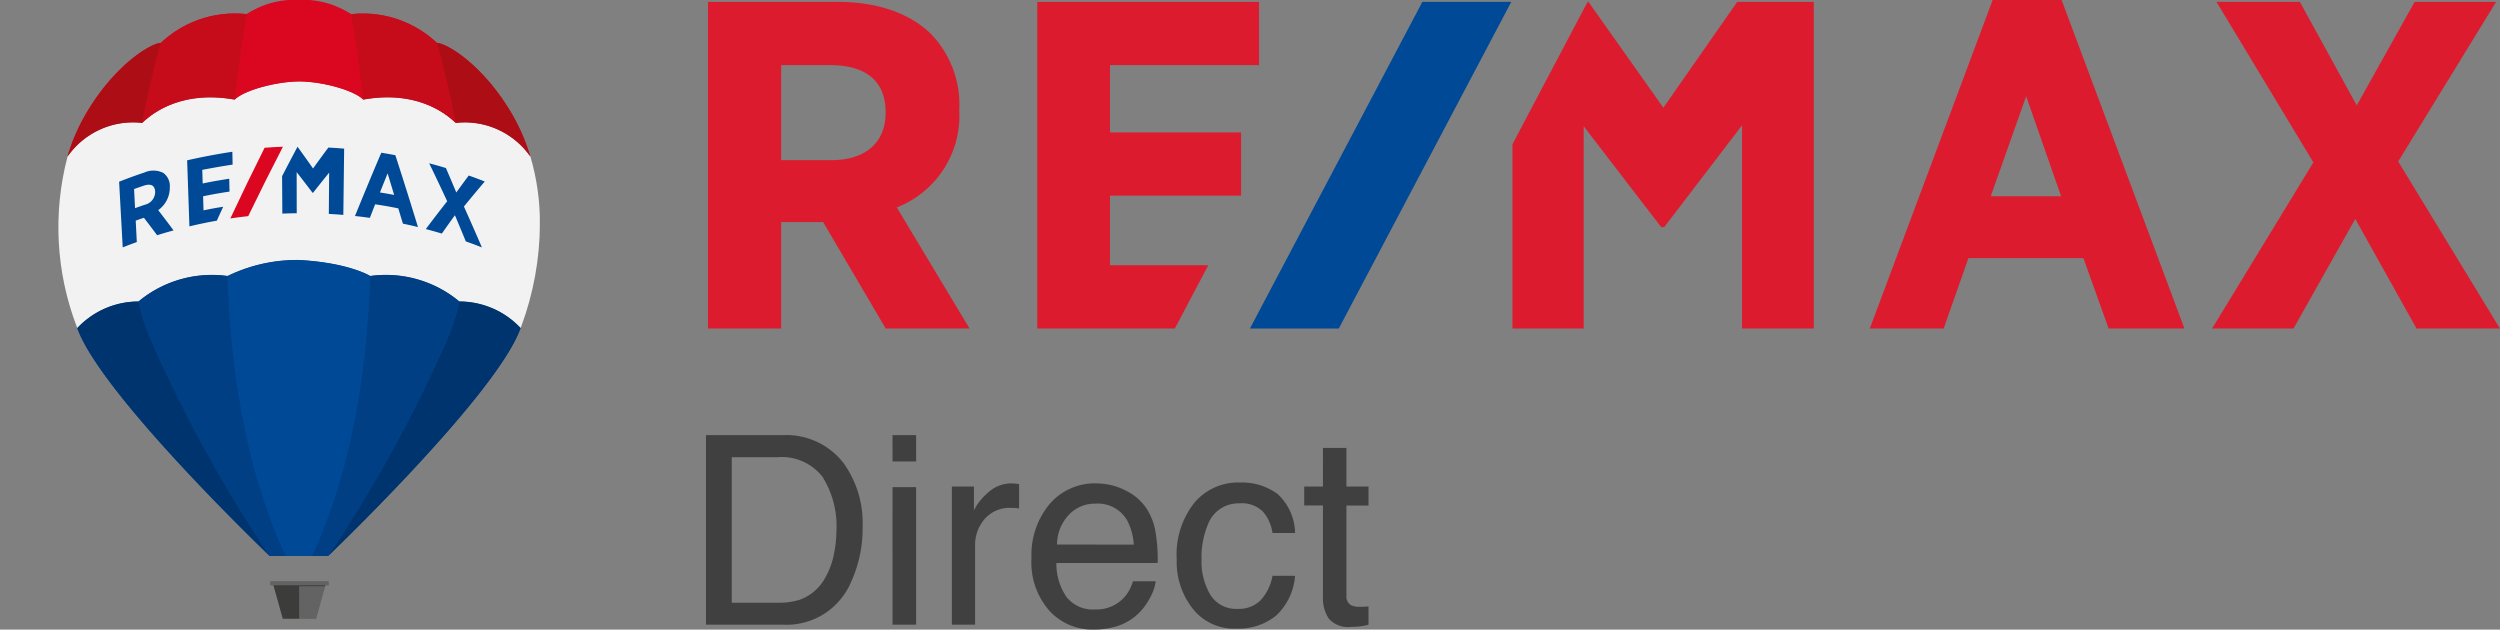 <svg xmlns="http://www.w3.org/2000/svg" xmlns:xlink="http://www.w3.org/1999/xlink" width="208.154" height="52.419" viewBox="0 0 208.154 52.419">
  <rect x="0" y="0" width="208.154" height="52.419" fill="#808080" stroke="none"/>
  <defs>
    <clipPath id="clip-path">
      <rect id="Rectangle_148" data-name="Rectangle 148" width="40.116" height="51.51" fill="none"/>
    </clipPath>
    <clipPath id="clip-path-2">
      <path id="Path_1042" data-name="Path 1042" d="M55.371,58.6c-5.016-.9-7.434,1.727-7.7,1.938a6.656,6.656,0,0,0-6.215,2.8A23.129,23.129,0,0,0,42.22,77.5c.012.038.03.079.044.118a6.992,6.992,0,0,1,5.1-2.212,9.555,9.555,0,0,1,7.418-2.122,13.208,13.208,0,0,1,5.94-1.331c3.852.207,5.669,1.168,5.939,1.331a9.557,9.557,0,0,1,7.418,2.122,6.992,6.992,0,0,1,5.1,2.214c.014-.039.032-.081.045-.119a24.786,24.786,0,0,0,1.56-8.539V68.94a19.468,19.468,0,0,0-.792-5.606,6.656,6.656,0,0,0-6.215-2.8c-.271-.211-2.689-2.841-7.7-1.938-.687-.72-3.214-1.488-5.32-1.515-2.106.026-4.687.8-5.374,1.515" transform="translate(-40.66 -57.085)" fill="none"/>
    </clipPath>
    <linearGradient id="linear-gradient" x1="-0.096" y1="2.178" x2="-0.093" y2="2.178" gradientUnits="objectBoundingBox">
      <stop offset="0" stop-color="#f2f2f2"/>
      <stop offset="0.039" stop-color="#f5f5f5"/>
      <stop offset="0.173" stop-color="#fdfdfd"/>
      <stop offset="0.5" stop-color="#fff"/>
      <stop offset="0.827" stop-color="#fdfdfd"/>
      <stop offset="0.961" stop-color="#f5f5f5"/>
      <stop offset="1" stop-color="#f2f2f2"/>
    </linearGradient>
    <clipPath id="clip-path-3">
      <rect id="Rectangle_150" data-name="Rectangle 150" width="44.945" height="51.51" fill="none"/>
    </clipPath>
  </defs>
  <g id="Group_511" data-name="Group 511" transform="translate(-6780.992 773.01)">
    <g id="Group_509" data-name="Group 509" transform="translate(4705.916 -439)">
      <g id="Group_482" data-name="Group 482" transform="translate(2134.022 -334.01)">
        <g id="Group_510" data-name="Group 510">
          <path id="Path_1037" data-name="Path 1037" d="M85.7.154,79.548,8.968,73.312.154h-.071L66.983,12.009V27.353h5.932V10.511l6.411,8.347.034.056h.256L86.1,10.434V27.353h5.973V.154ZM33.475,22.082v-5.79H44.388v-5.27H33.475v-5.6H45.884V.154H27.421v27.2H38.874l2.783-5.271Zm107.258-8.637L148.886.154H142.1l-4.82,8.621L132.544.154H125.6l8.07,13.368-8.435,13.831h6.779l5.145-9.125,5.1,9.125h6.942ZM106.806,16.34l2.949-8.326,2.911,8.326ZM112.708,0h-5.742L96.737,27.353h6.15l2.061-5.858h9.574l2.1,5.858h6.312ZM14.794,9.36c0-2.575-1.6-3.935-4.613-3.935H6.094v7.909H10.3c2.812,0,4.491-1.471,4.491-3.935Zm6.987,17.993H14.8L9.587,18.489H6.094v8.864H0V.154H10.747c3.284,0,5.969.9,7.762,2.614a8.466,8.466,0,0,1,2.419,6.322v.154a8.2,8.2,0,0,1-5.206,8.028Z" fill="#dc1c2e"/>
          <path id="Path_1038" data-name="Path 1038" d="M114.657.344,100.3,27.542h7.4L122.061.344Z" transform="translate(-55.175 -0.189)" fill="#004997"/>
        </g>
      </g>
      <g id="Group_501" data-name="Group 501" transform="translate(2075.076 -334.01)">
        <g id="Group_486" data-name="Group 486" transform="translate(4.829)">
          <g id="Group_485" data-name="Group 485" clip-path="url(#clip-path)">
            <path id="Path_1039" data-name="Path 1039" d="M194.361,407.549v.308a.01.01,0,0,1-.01.01h-.264l-.775,2.78h-2.766l-.775-2.78h-.255a.01.01,0,0,1-.01-.01v-.308a.01.01,0,0,1,.01-.01h4.836a.009.009,0,0,1,.01.01" transform="translate(-171.828 -359.136)" fill="#646363"/>
            <path id="Path_1040" data-name="Path 1040" d="M75.053,206.915c4.307-4.166,14.378-14.344,16.022-18.978a6.992,6.992,0,0,0-5.1-2.214,9.557,9.557,0,0,0-7.418-2.122c-.27-.164-2.087-1.125-5.939-1.332a13.206,13.206,0,0,0-5.94,1.332,9.554,9.554,0,0,0-7.418,2.122,6.992,6.992,0,0,0-5.1,2.212c1.642,4.633,11.713,14.813,16.02,18.979Z" transform="translate(-52.563 -160.622)" fill="#004997"/>
            <path id="Path_1041" data-name="Path 1041" d="M61.245,8.295c.687-.72,3.269-1.488,5.374-1.515,2.106.026,4.633.8,5.32,1.515,5.016-.9,7.434,1.727,7.7,1.938a6.656,6.656,0,0,1,6.215,2.8,16.308,16.308,0,0,0-1.533-3.551c-2.434-4.161-5.491-5.91-6.243-5.905a8.974,8.974,0,0,0-7.147-2.392A7.127,7.127,0,0,0,66.592,0a7.128,7.128,0,0,0-4.345,1.177A8.973,8.973,0,0,0,55.1,3.573c-.752-.005-3.809,1.744-6.243,5.905a16.3,16.3,0,0,0-1.533,3.551,6.656,6.656,0,0,1,6.215-2.8c.271-.211,2.689-2.84,7.7-1.938" transform="translate(-46.534 0)" fill="#db0720"/>
          </g>
        </g>
        <g id="Group_488" data-name="Group 488" transform="translate(4.829 6.78)">
          <g id="Group_487" data-name="Group 487" clip-path="url(#clip-path-2)">
            <rect id="Rectangle_149" data-name="Rectangle 149" width="41.026" height="20.536" transform="translate(-0.91 0)" fill="url(#linear-gradient)"/>
          </g>
        </g>
        <g id="Group_490" data-name="Group 490">
          <g id="Group_489" data-name="Group 489" clip-path="url(#clip-path-3)">
            <path id="Path_1043" data-name="Path 1043" d="M60.1,214.061a116.011,116.011,0,0,0,10.091,18.458c-4.308-4.166-14.378-14.346-16.02-18.979a6.992,6.992,0,0,1,5.1-2.212,16.959,16.959,0,0,0,.833,2.734m30.978-.52a6.992,6.992,0,0,0-5.1-2.214,16.981,16.981,0,0,1-.834,2.734,116.034,116.034,0,0,1-10.091,18.458c4.307-4.166,14.378-14.344,16.022-18.978" transform="translate(-47.734 -186.226)" fill="#00346e"/>
            <path id="Path_1044" data-name="Path 1044" d="M87.715,106.263c0-.013,0-.019,0-.031a1.342,1.342,0,0,0-.535-1.139,1.825,1.825,0,0,0-1.57-.044c-.712.236-1.421.494-2.118.773q.15,2.733.3,5.466c.467-.185.7-.274,1.173-.444-.036-.714-.054-1.07-.09-1.784.272-.1.408-.146.681-.239.443.575.663.866,1.1,1.454.546-.17.82-.25,1.37-.4q-.632-.85-1.279-1.689a2.288,2.288,0,0,0,.965-1.923m-1.219.383a.058.058,0,0,0,0,.008,1.1,1.1,0,0,1-.85,1.081c-.331.112-.5.169-.825.288-.032-.637-.048-.955-.08-1.592.322-.116.483-.172.805-.281.6-.2.927-.022.95.5m18.826-3.241q-1.116,2.625-2.188,5.267c.5.054.744.085,1.239.154.176-.452.264-.678.44-1.128.773.116,1.158.184,1.926.337.155.508.232.763.385,1.272.5.106.754.163,1.254.285q-.917-3-1.883-5.982c-.468-.089-.7-.131-1.173-.206m1.073,3.514c-.472-.09-.709-.131-1.183-.207.254-.637.382-.954.639-1.587.219.716.328,1.075.544,1.794m7.305,4.369c-.533-.211-.8-.311-1.338-.5q-.447-1.092-.907-2.178c-.438.6-.656.909-1.091,1.525-.532-.159-.8-.234-1.334-.374q.877-1.169,1.781-2.318-.735-1.587-1.5-3.159c.559.148.838.226,1.393.394q.438,1.015.865,2.035c.413-.57.621-.853,1.036-1.412.536.19.8.29,1.334.5q-.879,1.031-1.735,2.083.765,1.7,1.5,3.408M92.16,107.9c-.214.464-.32.7-.532,1.164-.764.133-1.529.292-2.283.474q-.094-2.751-.189-5.5c1.249-.284,2.5-.52,3.764-.713.009.427.013.641.022,1.069-.847.13-1.684.275-2.526.439.014.453.02.68.034,1.133.731-.153,1.472-.284,2.211-.393.009.427.014.641.023,1.069-.736.108-1.474.239-2.2.391.014.469.021.7.035,1.172.655-.135.984-.2,1.643-.3m10.066-4.842q-.034,2.76-.068,5.521c-.483-.041-.724-.057-1.208-.084q.014-1.718.027-3.435-.675.829-1.335,1.671h-.052l-.007-.012q-.647-.857-1.31-1.7,0,1.71.006,3.42c-.481.005-.721.012-1.2.031q-.009-1.558-.019-3.116.631-1.224,1.279-2.44h.014q.65.893,1.283,1.8.63-.877,1.277-1.743c.526.027.789.045,1.314.09" transform="translate(-73.574 -90.69)" fill="#004997"/>
          </g>
        </g>
        <g id="Group_492" data-name="Group 492" transform="translate(4.829)">
          <g id="Group_491" data-name="Group 491" clip-path="url(#clip-path)">
            <path id="Path_1045" data-name="Path 1045" d="M162.971,108.628q1.405-2.91,2.89-5.779c-.612.024-.917.041-1.529.088q-1.467,2.924-2.851,5.886c.595-.089.893-.127,1.49-.194" transform="translate(-147.131 -90.634)" fill="#db0720"/>
            <path id="Path_1046" data-name="Path 1046" d="M194.352,407.865h-4.836a.01.01,0,0,1-.01-.01v-.307a.01.01,0,0,1,.01-.01h4.836a.009.009,0,0,1,.01.01v.307a.009.009,0,0,1-.01.01m-2.446,2.78h1.407l.752-2.7h-2.159Z" transform="translate(-171.829 -359.135)" fill="#646363"/>
            <path id="Path_1047" data-name="Path 1047" d="M196.051,410.293h-4.317l.775,2.78h1.36v-2.7h2.159Z" transform="translate(-173.792 -361.563)" fill="#3c3c3b"/>
          </g>
        </g>
        <g id="Group_494" data-name="Group 494">
          <g id="Group_493" data-name="Group 493" clip-path="url(#clip-path-3)">
            <path id="Path_1048" data-name="Path 1048" d="M171.4,183.6c-.27-.164-2.087-1.125-5.939-1.332a13.207,13.207,0,0,0-5.94,1.332c.241,7.6,1.465,16.061,4.844,23.315h2.192c3.378-7.254,4.6-15.715,4.843-23.315" transform="translate(-140.577 -160.622)" fill="#004997"/>
            <path id="Path_1049" data-name="Path 1049" d="M109.33,216.405h-1.336A116.035,116.035,0,0,1,97.9,197.947a16.968,16.968,0,0,1-.833-2.734,9.554,9.554,0,0,1,7.418-2.122c.241,7.6,1.465,16.061,4.843,23.315" transform="translate(-85.54 -170.111)" fill="#003f83"/>
          </g>
        </g>
        <g id="Group_496" data-name="Group 496" transform="translate(4.829)">
          <g id="Group_495" data-name="Group 495" clip-path="url(#clip-path)">
            <path id="Path_1050" data-name="Path 1050" d="M218.764,216.405c3.378-7.254,4.6-15.715,4.844-23.315a9.556,9.556,0,0,1,7.418,2.122,16.979,16.979,0,0,1-.834,2.734A116.058,116.058,0,0,1,220.1,216.405Z" transform="translate(-197.611 -170.111)" fill="#003f83"/>
            <path id="Path_1051" data-name="Path 1051" d="M175.215,8.295c-.48-4.041-1-7.114-1-7.114a8.608,8.608,0,0,0-8.689,0s-.522,3.073-1,7.114c.687-.72,3.269-1.488,5.374-1.515,2.106.026,4.633.8,5.32,1.515" transform="translate(-149.81 0)" fill="#db0720"/>
          </g>
        </g>
        <g id="Group_498" data-name="Group 498">
          <g id="Group_497" data-name="Group 497" clip-path="url(#clip-path-3)">
            <path id="Path_1052" data-name="Path 1052" d="M101.214,11.9s-.836,2.878-1.561,6.66c.271-.211,2.689-2.84,7.7-1.938.48-4.041,1-7.114,1-7.114a8.973,8.973,0,0,0-7.146,2.392" transform="translate(-87.817 -8.327)" fill="#c60b1b"/>
            <path id="Path_1053" data-name="Path 1053" d="M253.268,11.9s.836,2.878,1.561,6.66c-.271-.211-2.689-2.84-7.7-1.938-.48-4.041-1-7.114-1-7.114a8.974,8.974,0,0,1,7.147,2.392" transform="translate(-216.889 -8.327)" fill="#c60b1b"/>
            <path id="Path_1054" data-name="Path 1054" d="M47.326,39.537a16.291,16.291,0,0,1,1.533-3.551c2.434-4.161,5.49-5.91,6.243-5.905,0,0-.836,2.878-1.56,6.66a6.656,6.656,0,0,0-6.215,2.8m38.533,0a16.3,16.3,0,0,0-1.533-3.551c-2.434-4.161-5.49-5.91-6.243-5.905,0,0,.836,2.878,1.561,6.66a6.656,6.656,0,0,1,6.215,2.8" transform="translate(-41.705 -26.508)" fill="#ad0e16"/>
          </g>
        </g>
      </g>
    </g>
    <path id="Path_1057" data-name="Path 1057" d="M7.734-1.826a5.908,5.908,0,0,0,1.783-.226,3.922,3.922,0,0,0,2.041-1.611,6.6,6.6,0,0,0,.913-2.449,9.342,9.342,0,0,0,.161-1.654,7.7,7.7,0,0,0-1.166-4.555,4.306,4.306,0,0,0-3.754-1.622H3.921V-1.826ZM1.772-15.78H8.164a6.024,6.024,0,0,1,5.049,2.31,8.515,8.515,0,0,1,1.6,5.339,10.637,10.637,0,0,1-.945,4.544A5.832,5.832,0,0,1,8.143,0H1.772Zm15.533,4.329h1.966V0H17.306Zm0-4.329h1.966v2.191H17.306ZM22.247-11.5h1.837v1.987A4.391,4.391,0,0,1,25.19-10.93a2.869,2.869,0,0,1,2.03-.833q.054,0,.183.011t.44.043v2.041a2.888,2.888,0,0,0-.317-.043q-.145-.011-.317-.011a2.759,2.759,0,0,0-2.245.94,3.281,3.281,0,0,0-.784,2.165V0H22.247Zm12.063-.258a5.248,5.248,0,0,1,2.374.575A4.378,4.378,0,0,1,38.436-9.7a5.133,5.133,0,0,1,.773,2.03,13.283,13.283,0,0,1,.172,2.535H30.948a4.921,4.921,0,0,0,.827,2.809,2.77,2.77,0,0,0,2.4,1.058,3.1,3.1,0,0,0,2.417-1,3.368,3.368,0,0,0,.73-1.343h1.9a4,4,0,0,1-.5,1.413A5.024,5.024,0,0,1,37.77-.924,4.506,4.506,0,0,1,35.589.236,6.625,6.625,0,0,1,34.01.408a4.845,4.845,0,0,1-3.642-1.563,6.081,6.081,0,0,1-1.493-4.377,6.612,6.612,0,0,1,1.5-4.5A4.961,4.961,0,0,1,34.311-11.763Zm3.083,5.092a5.01,5.01,0,0,0-.548-2.009,2.808,2.808,0,0,0-2.653-1.4,2.941,2.941,0,0,0-2.234.961A3.632,3.632,0,0,0,31-6.671Zm8.8-5.167a5.016,5.016,0,0,1,3.164.945,4.529,4.529,0,0,1,1.466,3.255h-1.88A3.47,3.47,0,0,0,48.157-9.4a2.477,2.477,0,0,0-1.966-.7,2.716,2.716,0,0,0-2.643,1.8,7.169,7.169,0,0,0-.516,2.89,5.438,5.438,0,0,0,.73,2.911,2.506,2.506,0,0,0,2.3,1.182,2.514,2.514,0,0,0,1.907-.736,4.046,4.046,0,0,0,.972-2.014h1.88A5.046,5.046,0,0,1,49.21-.725a5.027,5.027,0,0,1-3.3,1.058,4.4,4.4,0,0,1-3.6-1.649,6.311,6.311,0,0,1-1.343-4.12,6.94,6.94,0,0,1,1.472-4.716A4.755,4.755,0,0,1,46.191-11.838Zm6.95-2.879H55.1V-11.5h1.837v1.579H55.1v7.509a.812.812,0,0,0,.408.806,1.735,1.735,0,0,0,.752.118q.14,0,.3-.005t.376-.027V0a4.316,4.316,0,0,1-.693.14,6.587,6.587,0,0,1-.779.043A2.1,2.1,0,0,1,53.625-.51a3.079,3.079,0,0,1-.483-1.8V-9.926H51.584V-11.5h1.558Z" transform="translate(6838 -721)" fill="#404041"/>
  </g>
</svg>
